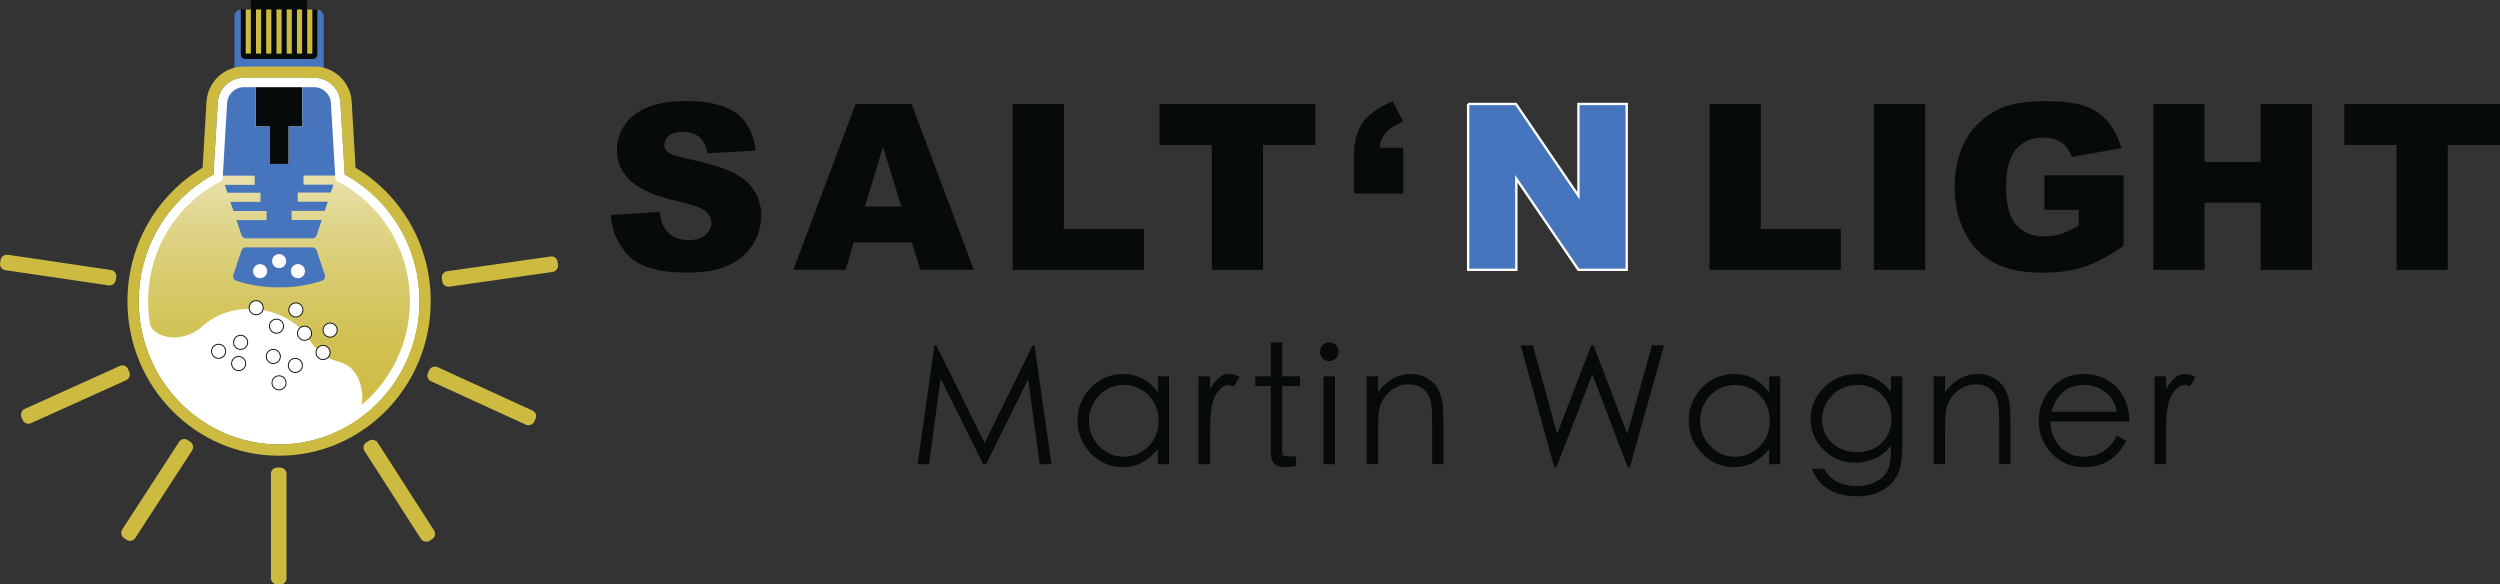 <?xml version="1.0" encoding="UTF-8"?>
<svg id="Ebene_2" data-name="Ebene 2" xmlns="http://www.w3.org/2000/svg" xmlns:xlink="http://www.w3.org/1999/xlink" viewBox="0 0 755.23 176.57">
  <rect x="0" y="0" width="755.23" height="176.57" fill="#333333" stroke="none"/>
  <defs>
    <style>
      .cls-1 {
        stroke: #fff;
        stroke-linecap: square;
        stroke-width: .71px;
      }

      .cls-1, .cls-2 {
        stroke-miterlimit: 10;
      }

      .cls-1, .cls-3 {
        fill: #4675bd;
      }

      .cls-2 {
        stroke: #060a0b;
        stroke-width: .28px;
      }

      .cls-2, .cls-4 {
        fill: #fff;
      }

      .cls-5 {
        fill: #cdbb41;
      }

      .cls-6 {
        fill: #060a0b;
      }

      .cls-7 {
        fill: url(#Unbenannter_Verlauf_53);
      }
    </style>
    <linearGradient id="Unbenannter_Verlauf_53" data-name="Unbenannter Verlauf 53" x1="84.31" y1="134.25" x2="84.31" y2="23.51" gradientUnits="userSpaceOnUse">
      <stop offset="0" stop-color="#cdbb41"/>
      <stop offset=".13" stop-color="#cebc45"/>
      <stop offset=".28" stop-color="#d1c152"/>
      <stop offset=".43" stop-color="#d7c969"/>
      <stop offset=".59" stop-color="#dfd488"/>
      <stop offset=".75" stop-color="#eae2b0"/>
      <stop offset=".91" stop-color="#f7f4e0"/>
      <stop offset="1" stop-color="#fff"/>
    </linearGradient>
  </defs>
  <g id="Ebene_4" data-name="Ebene 4">
    <g id="Lok-Prinzip_S">
      <g>
        <g>
          <path class="cls-6" d="M184.5,64.94l14.73-.92c.32,2.39.97,4.22,1.95,5.47,1.59,2.03,3.87,3.04,6.84,3.04,2.21,0,3.91-.52,5.11-1.56,1.2-1.04,1.79-2.24,1.79-3.61s-.57-2.46-1.71-3.49c-1.14-1.03-3.78-1.99-7.93-2.91-6.79-1.53-11.63-3.55-14.53-6.08-2.92-2.53-4.38-5.75-4.38-9.67,0-2.57.75-5.01,2.24-7.3,1.49-2.29,3.74-4.09,6.73-5.4,3-1.31,7.1-1.97,12.32-1.97,6.4,0,11.28,1.19,14.65,3.57,3.36,2.38,5.36,6.17,6,11.36l-14.59.85c-.39-2.26-1.2-3.9-2.44-4.92-1.24-1.03-2.96-1.54-5.14-1.54-1.8,0-3.16.38-4.07,1.15-.91.76-1.37,1.69-1.37,2.79,0,.8.38,1.52,1.13,2.15.73.66,2.46,1.28,5.2,1.85,6.77,1.46,11.62,2.93,14.54,4.43,2.93,1.49,5.06,3.34,6.39,5.55,1.33,2.21,2,4.68,2,7.42,0,3.21-.89,6.18-2.67,8.89-1.78,2.71-4.26,4.77-7.45,6.17-3.19,1.4-7.21,2.1-12.07,2.1-8.52,0-14.42-1.64-17.71-4.92s-5.14-7.45-5.57-12.51Z"/>
          <path class="cls-6" d="M275.49,73.24h-17.58l-2.44,8.27h-15.81l18.83-50.11h16.89l18.83,50.11h-16.21l-2.51-8.27ZM272.28,62.41l-5.53-18.01-5.47,18.01h11Z"/>
          <path class="cls-6" d="M305.92,31.41h15.48v37.77h24.17v12.34h-39.65V31.41Z"/>
          <path class="cls-6" d="M350.28,31.41h47.07v12.37h-15.79v37.73h-15.48v-37.73h-15.79v-12.37Z"/>
          <path class="cls-6" d="M423.91,58.44h-14.87v-11.45c0-4.22.88-7.54,2.63-9.98,1.75-2.44,4.76-4.59,9.02-6.46l3.21,6.08c-2.62,1.23-4.43,2.46-5.43,3.67-1,1.22-1.56,2.66-1.67,4.32h7.11v13.81Z"/>
        </g>
        <path class="cls-1" d="M443.5,31.41h14.46l18.87,27.72v-27.72h14.59v50.11h-14.59l-18.76-27.51v27.51h-14.56V31.41Z"/>
        <g>
          <path class="cls-6" d="M516.45,31.41h15.48v37.77h24.17v12.34h-39.65V31.41Z"/>
          <path class="cls-6" d="M566.06,31.41h15.52v50.11h-15.52V31.41Z"/>
          <path class="cls-6" d="M617.6,63.37v-10.42h23.93v21.36c-4.58,3.12-8.63,5.25-12.15,6.38s-7.7,1.69-12.53,1.69c-5.95,0-10.8-1.01-14.54-3.04-3.75-2.03-6.65-5.05-8.72-9.06-2.06-4.01-3.09-8.61-3.09-13.81,0-5.47,1.13-10.23,3.38-14.27,2.26-4.04,5.56-7.11,9.91-9.21,3.4-1.62,7.96-2.43,13.71-2.43s9.68.5,12.42,1.5c2.75,1,5.02,2.56,6.84,4.67,1.81,2.11,3.17,4.78,4.08,8.02l-14.94,2.67c-.62-1.89-1.66-3.34-3.13-4.34-1.47-1-3.34-1.5-5.62-1.5-3.4,0-6.1,1.18-8.12,3.54s-3.02,6.09-3.02,11.19c0,5.42,1.02,9.3,3.06,11.62,2.04,2.32,4.88,3.49,8.53,3.49,1.73,0,3.38-.25,4.96-.75,1.57-.5,3.37-1.36,5.4-2.56v-4.72h-10.36Z"/>
          <path class="cls-6" d="M650.51,31.41h15.48v17.53h16.92v-17.53h15.55v50.11h-15.55v-20.27h-16.92v20.27h-15.48V31.41Z"/>
          <path class="cls-6" d="M708.17,31.41h47.07v12.37h-15.79v37.73h-15.48v-37.73h-15.79v-12.37Z"/>
        </g>
        <g>
          <path class="cls-6" d="M277.2,140.23l5.1-35.9h.55l14.6,29.45,14.5-29.45h.55l5.15,35.9h-3.55l-3.5-25.7-12.7,25.7h-.9l-12.85-25.9-3.5,25.9h-3.45Z"/>
          <path class="cls-6" d="M353.15,113.68v26.55h-3.35v-4.55c-3.03,3.63-6.5,5.45-10.4,5.45s-7.19-1.39-9.88-4.18c-2.68-2.78-4.02-6.1-4.02-9.95s1.35-7.15,4.05-9.9c2.7-2.75,5.93-4.12,9.7-4.12,4.33,0,7.85,1.85,10.55,5.55v-4.85h3.35ZM350,127.08c0-3.03-1.02-5.59-3.05-7.67-2.03-2.08-4.52-3.12-7.47-3.12s-5.44,1.08-7.48,3.23c-2.03,2.15-3.05,4.69-3.05,7.62s1.03,5.47,3.1,7.62c2.07,2.15,4.54,3.22,7.43,3.22s5.36-1.03,7.42-3.1c2.07-2.07,3.1-4.67,3.1-7.8Z"/>
          <path class="cls-6" d="M362.05,113.68h3.5v3.85c.93-1.57,1.84-2.72,2.73-3.45.88-.73,1.87-1.1,2.95-1.1s2.18.3,3.28.9l-1.8,2.9c-.5-.3-1.02-.45-1.55-.45-1.03,0-2.01.53-2.93,1.6-.92,1.07-1.59,2.44-2.02,4.12-.43,1.68-.65,4.74-.65,9.17v9h-3.5v-26.55Z"/>
          <path class="cls-6" d="M387.34,136.03c0,.9.12,1.43.35,1.6.23.17.83.25,1.8.25h2.05v2.9c-1.4.23-2.5.35-3.3.35-1.5,0-2.6-.37-3.3-1.1-.7-.73-1.05-1.88-1.05-3.45v-20h-4.7v-2.9h4.7v-10.25h3.45v10.25h5.4v2.9h-5.4v19.45Z"/>
          <path class="cls-6" d="M398.74,106.28c0-.77.27-1.43.82-2,.55-.57,1.22-.85,2-.85s1.45.27,2,.83c.55.55.83,1.22.83,2s-.27,1.45-.83,2c-.55.55-1.22.82-2,.82s-1.45-.28-2-.85c-.55-.57-.82-1.22-.82-1.95ZM399.84,113.68h3.45v26.55h-3.45v-26.55Z"/>
          <path class="cls-6" d="M412.84,113.68h3.45v4.75c2.73-3.63,6.05-5.45,9.95-5.45,2,0,3.8.54,5.4,1.62,1.6,1.08,2.73,2.5,3.4,4.25.67,1.75,1,4.33,1,7.72v13.65h-3.4v-12.65c0-3.1-.14-5.2-.43-6.3-.28-1.1-.72-2.03-1.3-2.8-.58-.77-1.33-1.35-2.23-1.75s-1.99-.6-3.27-.6-2.54.32-3.77.95c-1.23.63-2.28,1.52-3.15,2.65-.87,1.13-1.45,2.3-1.75,3.5-.3,1.2-.45,3.62-.45,7.25v9.75h-3.45v-26.55Z"/>
          <path class="cls-6" d="M459.39,104.33h3.7l7.3,26.75,10.3-26.75h.7l10.2,26.75,7.45-26.75h3.65l-10.3,36.8h-.7l-10.65-28.05-10.85,28.05h-.65l-10.15-36.8Z"/>
          <path class="cls-6" d="M537.79,113.68v26.55h-3.35v-4.55c-3.03,3.63-6.5,5.45-10.4,5.45s-7.19-1.39-9.88-4.18c-2.68-2.78-4.02-6.1-4.02-9.95s1.35-7.15,4.05-9.9c2.7-2.75,5.93-4.12,9.7-4.12,4.33,0,7.85,1.85,10.55,5.55v-4.85h3.35ZM534.64,127.08c0-3.03-1.02-5.59-3.05-7.67-2.03-2.08-4.52-3.12-7.47-3.12s-5.44,1.08-7.48,3.23c-2.03,2.15-3.05,4.69-3.05,7.62s1.03,5.47,3.1,7.62c2.07,2.15,4.54,3.22,7.43,3.22s5.36-1.03,7.42-3.1c2.07-2.07,3.1-4.67,3.1-7.8Z"/>
          <path class="cls-6" d="M571.24,113.68h3.45v20.5c0,3.63-.32,6.3-.95,8-.63,1.7-1.55,3.12-2.75,4.25-1.2,1.13-2.65,2-4.35,2.6-1.7.6-3.57.9-5.6.9-6.93,0-11.5-2.77-13.7-8.3h3.7c1.93,3.47,5.22,5.2,9.85,5.2,2.23,0,4.17-.43,5.82-1.3,1.65-.87,2.82-1.97,3.5-3.33.68-1.35,1.02-3.46,1.02-6.32v-1.15c-1.37,1.7-2.98,2.97-4.85,3.8-1.87.83-3.83,1.25-5.9,1.25-3.87,0-7.08-1.32-9.65-3.95-2.57-2.63-3.85-5.73-3.85-9.3s1.37-6.88,4.1-9.55c2.73-2.67,6.04-4,9.93-4s7.29,1.77,10.22,5.3v-4.6ZM571.39,126.53c0-2.9-.98-5.33-2.95-7.3-1.97-1.97-4.4-2.95-7.3-2.95-3.07,0-5.62,1.06-7.65,3.17-2.03,2.12-3.05,4.54-3.05,7.28s.98,5.06,2.95,6.97c1.97,1.92,4.48,2.88,7.55,2.88s5.58-.93,7.52-2.8c1.95-1.87,2.93-4.28,2.93-7.25Z"/>
          <path class="cls-6" d="M584.14,113.68h3.45v4.75c2.73-3.63,6.05-5.45,9.95-5.45,2,0,3.8.54,5.4,1.62,1.6,1.08,2.73,2.5,3.4,4.25.67,1.75,1,4.33,1,7.72v13.65h-3.4v-12.65c0-3.1-.14-5.2-.43-6.3-.28-1.1-.72-2.03-1.3-2.8-.58-.77-1.33-1.35-2.23-1.75s-1.99-.6-3.27-.6-2.54.32-3.77.95c-1.23.63-2.28,1.52-3.15,2.65-.87,1.13-1.45,2.3-1.75,3.5-.3,1.2-.45,3.62-.45,7.25v9.75h-3.45v-26.55Z"/>
          <path class="cls-6" d="M639.49,131.63l2.9,1.5c-2.87,5.33-7.1,8-12.7,8-4,0-7.3-1.38-9.9-4.12-2.6-2.75-3.9-6.06-3.9-9.93s1.31-7.18,3.93-9.95c2.62-2.77,5.85-4.15,9.7-4.15s7.08,1.28,9.7,3.85c2.62,2.57,3.98,6.07,4.08,10.5h-23.9c.1,3.2,1.11,5.78,3.03,7.73,1.92,1.95,4.24,2.92,6.97,2.92,4.5,0,7.87-2.12,10.1-6.35ZM639.49,124.38c-.47-2.53-1.63-4.52-3.5-5.95-1.87-1.43-4.02-2.15-6.45-2.15-5,0-8.27,2.7-9.8,8.1h19.75Z"/>
          <path class="cls-6" d="M650.84,113.68h3.5v3.85c.93-1.57,1.84-2.72,2.73-3.45.88-.73,1.87-1.1,2.95-1.1s2.18.3,3.28.9l-1.8,2.9c-.5-.3-1.02-.45-1.55-.45-1.03,0-2.01.53-2.93,1.6-.92,1.07-1.59,2.44-2.02,4.12-.43,1.68-.65,4.74-.65,9.17v9h-3.5v-26.55Z"/>
        </g>
      </g>
      <g id="Grafik">
        <path class="cls-7" d="M107.66,54.88c-1.14-.77-2.33-1.5-3.54-2.15l-.24-3.97-1.05-17.82c-.24-4.17-3.7-7.43-7.88-7.43h-21.26c-4.18,0-7.64,3.26-7.89,7.43l-1.05,17.82-.23,3.97c-1.22.66-2.41,1.38-3.55,2.16-11.47,7.75-19.04,21.03-19.04,36.09,0,23.87,19.02,43.27,42.4,43.27s42.4-19.41,42.4-43.27c0-15.06-7.58-28.35-19.05-36.1Z"/>
        <g>
          <path class="cls-3" d="M98.12,83.06c.24.73-.15,1.5-.88,1.75-1.11.38-2.27.7-3.48.98-2.91.67-6.12,1.04-9.47,1.04s-6.55-.37-9.47-1.04c-1.21-.28-2.36-.6-3.46-.98-.73-.25-1.12-1.02-.88-1.75l2.46-7.39c.19-.56.72-.94,1.31-.94h20.1c.59,0,1.12.38,1.31.94l2.46,7.39Z"/>
          <path class="cls-6" d="M92.81,2.86V0h-17.03v2.86h-3.08v13.56c0,.76.6,1.38,1.35,1.38h3.2v20.4h4.16v11.33h5.78v-11.33h4.16v-20.4h3.2c.74,0,1.35-.62,1.35-1.38V2.86h-3.1Z"/>
          <path class="cls-3" d="M102.24,25.04h-4.43V4.95c0-1.1-.84-1.99-1.91-2.07v13.55c0,.77-.6,1.39-1.34,1.39h-1.61s-17.94,0-17.94,0h0s-.95,0-.95,0c-.75,0-1.34-.62-1.34-1.39V2.87c-1.07.09-1.91.97-1.91,2.07v20.1h-4.43c-.77,0-1.38.61-1.38,1.38v20.47c0,.16.02.3.07.44l1.91,5.74h9.96v2.77h-9.04l.79,2.38h10v2.76h-9.08l.92,2.77h10v2.76h-9.08l1.51,4.54c.19.56.71.94,1.3.94h20.1c.59,0,1.12-.39,1.3-.94l1.53-4.58h-9.1v-2.77h10.01l.93-2.76h-9.1v-2.77h10.01l.8-2.38h-9.06v-2.77h9.97l1.9-5.69c.05-.14.07-.28.07-.44v-20.47c0-.77-.61-1.38-1.38-1.38ZM91.36,38.21h-4.16v11.33h-5.78v-11.33h-4.17v-13.18h14.11v13.18Z"/>
          <g id="Stifte">
            <rect class="cls-5" x="74.23" y="2.86" width="1.55" height="13.34"/>
            <rect class="cls-5" x="77.33" y="2.86" width="1.55" height="13.34"/>
            <rect class="cls-5" x="80.42" y="2.86" width="1.55" height="13.34"/>
            <rect class="cls-5" x="83.52" y="2.86" width="1.55" height="13.34"/>
            <rect class="cls-5" x="86.61" y="2.86" width="1.55" height="13.34"/>
            <rect class="cls-5" x="89.71" y="2.86" width="1.55" height="13.34"/>
            <rect class="cls-5" x="92.81" y="2.86" width="1.55" height="13.34"/>
          </g>
        </g>
        <g>
          <path class="cls-4" d="M84.31,133.75c-23.1,0-41.9-19.19-41.9-42.77,0-14.38,7.03-27.71,18.82-35.68,1.1-.75,2.25-1.45,3.51-2.13l.25-.13.25-4.24,1.05-17.82c.24-3.9,3.48-6.96,7.39-6.96h21.26c3.91,0,7.16,3.06,7.38,6.96l1.05,17.82.26,4.25.25.13c1.16.62,2.34,1.34,3.5,2.12,11.79,7.97,18.83,21.31,18.83,35.69,0,23.58-18.8,42.77-41.9,42.77ZM75.4,93.81c4.49,0,8.95,1.35,12.55,3.79,1.88,1.27,3.29,2.63,4.32,4.16,1.46,2.16,3.11,4.6,5.66,6.28,1.13.74,2.38,1.13,3.59,1.51,1.51.47,2.94.92,4.14,1.99,1.29,1.16,2.25,2.82,2.84,4.92.54,1.91.64,3.85.31,5.74l-.23,1.34,1.05-.87c9.37-7.83,14.75-19.38,14.75-31.69,0-13.76-6.74-26.53-18.02-34.16-1.1-.75-2.22-1.43-3.33-2.03l-1.15-.61-.32-5.28-1.05-17.82c-.17-2.93-2.6-5.22-5.54-5.22h-21.26c-2.94,0-5.37,2.29-5.55,5.22l-1.36,23.1-1.15.62c-1.2.64-2.3,1.31-3.36,2.05-11.27,7.61-18.01,20.38-18.01,34.15,0,2.53.24,5.09.71,7.63l.02.09.05.08c.47.74.6.88.66.93,1.75,1.79,4.13,2.73,6.88,2.73,3.2,0,6.52-1.29,8.9-3.46,3.67-3.34,8.62-5.18,13.94-5.18Z"/>
          <path class="cls-4" d="M94.94,24.51c3.65,0,6.67,2.85,6.88,6.49l1.05,17.82.24,3.97.03.56.49.26c1.15.62,2.31,1.32,3.46,2.1,11.65,7.88,18.61,21.06,18.61,35.28,0,23.31-18.57,42.27-41.4,42.27s-41.4-18.96-41.4-42.27c0-14.21,6.95-27.39,18.6-35.27,1.08-.74,2.21-1.43,3.47-2.1l.49-.27.03-.56.23-3.96,1.05-17.82c.22-3.64,3.25-6.49,6.89-6.49h21.26M66.28,53.86l-.9.49c-1.21.65-2.33,1.33-3.4,2.07-11.42,7.71-18.23,20.63-18.23,34.56,0,2.56.24,5.15.72,7.72l.03.19.1.16c.44.7.61.91.72,1.02,1.85,1.89,4.36,2.89,7.24,2.89,3.32,0,6.77-1.34,9.23-3.59,3.58-3.26,8.41-5.05,13.6-5.05,4.4,0,8.75,1.32,12.27,3.71,1.82,1.24,3.19,2.55,4.19,4.02,1.49,2.19,3.17,4.68,5.8,6.41,1.18.78,2.47,1.18,3.71,1.57,1.46.45,2.83.88,3.95,1.89,1.22,1.1,2.13,2.67,2.69,4.69.52,1.84.62,3.7.3,5.52l-.47,2.69,2.09-1.75c9.49-7.92,14.93-19.61,14.93-32.07,0-13.93-6.82-26.86-18.24-34.57-1.12-.76-2.25-1.45-3.38-2.06l-.9-.48-.07-1.03-.24-3.97-1.05-17.82c-.18-3.19-2.83-5.69-6.04-5.69h-21.26c-3.2,0-5.86,2.5-6.05,5.69l-1.05,17.82-.23,3.97-.06,1.03M94.94,23.51h-21.26c-4.18,0-7.64,3.26-7.89,7.43l-1.05,17.82-.23,3.97c-1.22.66-2.41,1.38-3.55,2.16-11.47,7.75-19.04,21.03-19.04,36.09,0,23.87,19.02,43.27,42.4,43.27s42.4-19.41,42.4-43.27c0-15.06-7.58-28.35-19.05-36.1-1.14-.77-2.33-1.5-3.54-2.15l-.24-3.97-1.05-17.82c-.24-4.17-3.7-7.43-7.88-7.43h0ZM52.56,101.95c-2.41,0-4.75-.77-6.53-2.59-.1-.1-.32-.42-.59-.85-.45-2.44-.7-4.96-.7-7.54,0-13.6,6.66-26.21,17.79-33.73,1.03-.71,2.12-1.38,3.31-2.02l1.4-.75.09-1.59.23-3.97,1.05-17.82c.16-2.66,2.38-4.75,5.05-4.75h21.26c2.67,0,4.89,2.09,5.04,4.75l1.05,17.82.24,3.98.1,1.59,1.4.74c1.09.59,2.2,1.27,3.29,2.01,11.14,7.53,17.8,20.14,17.8,33.74,0,12.61-5.69,23.89-14.57,31.31.35-2.01.23-4-.32-5.97-.55-1.94-1.49-3.81-2.99-5.16-2.29-2.05-5.36-1.95-7.78-3.54-2.39-1.58-3.94-3.8-5.52-6.14-1.17-1.74-2.72-3.12-4.45-4.29-3.77-2.57-8.31-3.88-12.83-3.88-5.19,0-10.35,1.74-14.28,5.31-2.22,2.03-5.44,3.33-8.56,3.33h0Z"/>
        </g>
        <path class="cls-5" d="M107.41,50.66l-1.17-19.92c-.35-5.98-5.3-10.65-11.3-10.65h-21.26c-5.99,0-10.94,4.67-11.3,10.65l-1.18,19.93c-13.57,8.09-22.7,23.11-22.7,40.31,0,25.78,20.51,46.69,45.81,46.69s45.81-20.9,45.81-46.69c0-17.2-9.13-32.23-22.71-40.32ZM84.31,134.25c-23.38,0-42.4-19.41-42.4-43.27,0-15.06,7.57-28.34,19.04-36.09,1.14-.78,2.33-1.5,3.55-2.16l.23-3.97,1.05-17.82c.25-4.17,3.71-7.43,7.89-7.43h21.26c4.18,0,7.64,3.26,7.88,7.43l1.05,17.82.24,3.97c1.21.65,2.4,1.38,3.54,2.15,11.47,7.75,19.05,21.04,19.05,36.1,0,23.87-19.02,43.27-42.4,43.27Z"/>
        <g id="Stralen">
          <rect class="cls-5" x="81.85" y="141.26" width="4.71" height="35.31" rx="1.83" ry="1.83"/>
          <rect class="cls-5" x="118.28" y="130.6" width="4.71" height="35.31" rx="1.83" ry="1.83" transform="translate(-60.98 88.67) rotate(-32.7)"/>
          <rect class="cls-5" x="143.18" y="101.95" width="4.71" height="35.31" rx="1.83" ry="1.83" transform="translate(-23.8 202.14) rotate(-65.4)"/>
          <rect class="cls-5" x="148.66" y="64.39" width="4.71" height="35.31" rx="1.83" ry="1.83" transform="translate(91.07 243.11) rotate(-98.1)"/>
          <rect class="cls-5" x="15.21" y="63.93" width="4.71" height="35.31" rx="1.83" ry="1.83" transform="translate(100.84 76.13) rotate(98.4)"/>
          <rect class="cls-5" x="20.43" y="101.53" width="4.71" height="35.31" rx="1.83" ry="1.83" transform="translate(122.03 49.38) rotate(65.7)"/>
          <rect class="cls-5" x="45.13" y="130.35" width="4.71" height="35.31" rx="1.83" ry="1.83" transform="translate(88.27 -1.98) rotate(33)"/>
        </g>
        <g id="Salz">
          <circle class="cls-4" cx="84.31" cy="78.88" r="2.13"/>
          <circle class="cls-4" cx="78.58" cy="81.92" r="2.13"/>
          <circle class="cls-4" cx="90" cy="81.92" r="2.13"/>
          <g id="Salz-2" data-name="Salz">
            <circle class="cls-2" cx="77.38" cy="92.96" r="2.13"/>
            <circle class="cls-2" cx="99.73" cy="99.72" r="2.13"/>
            <circle class="cls-2" cx="97.59" cy="106.49" r="2.13"/>
            <circle class="cls-2" cx="84.29" cy="115.65" r="2.13"/>
            <circle class="cls-2" cx="89.22" cy="110.39" r="2.13"/>
            <circle class="cls-2" cx="83.52" cy="98.54" r="2.13"/>
            <circle class="cls-2" cx="72.7" cy="103.42" r="2.13"/>
            <circle class="cls-2" cx="72.1" cy="109.82" r="2.13"/>
            <circle class="cls-2" cx="66.04" cy="106.12" r="2.13"/>
            <circle class="cls-2" cx="89.38" cy="93.63" r="2.13"/>
            <circle class="cls-2" cx="82.56" cy="107.69" r="2.13"/>
            <circle class="cls-2" cx="92.01" cy="100.67" r="2.13"/>
          </g>
        </g>
      </g>
    </g>
  </g>
</svg>